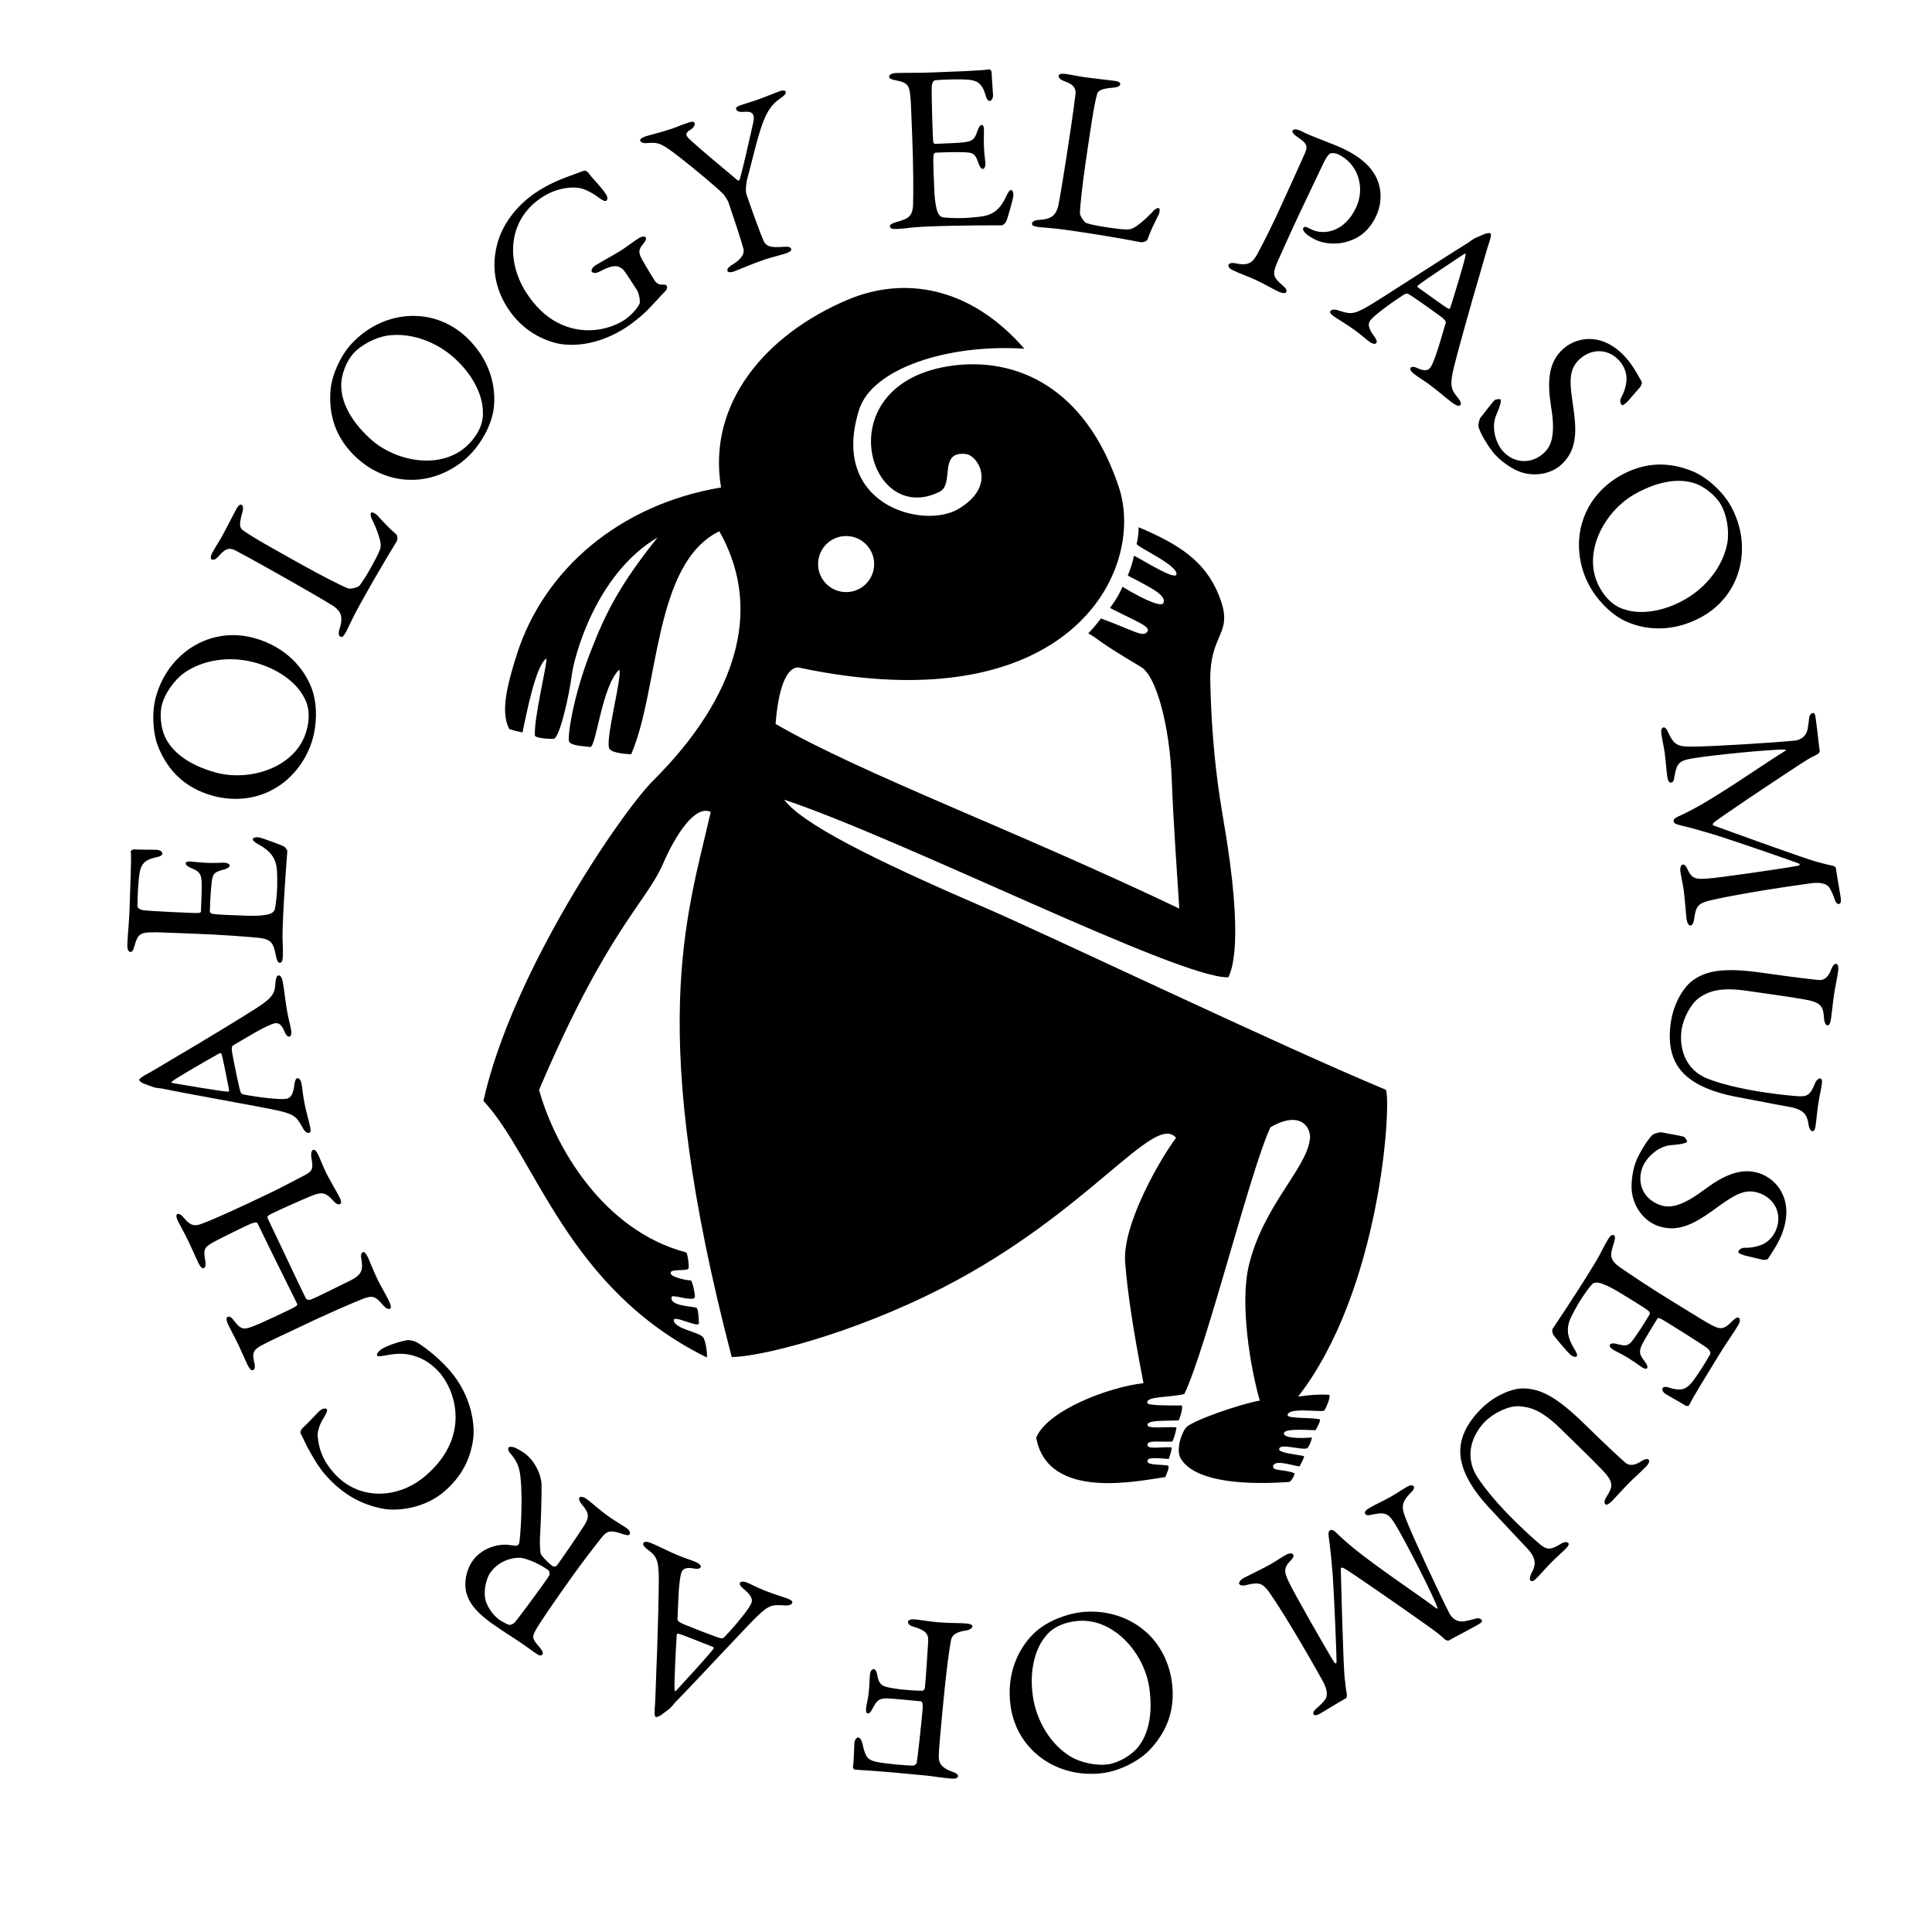 <svg xmlns="http://www.w3.org/2000/svg" viewBox="0 0 800 800" style="enable-background:new 0 0 800 800" xml:space="preserve">
    <style>
    .rotateText {
	  animation: spin 60s linear infinite;
	  transform-origin: center;
	  transform-box: fill-box;
    }
    @keyframes spin {
      from { transform: rotate(0deg); }
      to { transform: rotate(360deg); }
    }
    </style>
    <switch>
        <g>
            <linearGradient id="SVGID_1_" gradientUnits="userSpaceOnUse" x1="0" y1="0" x2=".707" y2=".707">
                <stop offset="0" style="stop-color:#dedfe3"/>
                <stop offset=".174" style="stop-color:#d8d9dd"/>
                <stop offset=".352" style="stop-color:#c9cacd"/>
                <stop offset=".532" style="stop-color:#b4b5b8"/>
                <stop offset=".714" style="stop-color:#989a9c"/>
                <stop offset=".895" style="stop-color:#797c7e"/>
                <stop offset="1" style="stop-color:#656b6c"/>
            </linearGradient>
            <path d="M550.37 577.6s-4.11-.58-12.83.7c34.11-44.04 38.6-120.52 36.36-127.02-45.44-18.93-138.38-63.52-167.32-75.99-46.33-19.97-74.58-34.41-81.9-44.16 49.72 16.56 163.92 74.24 183.93 73.54 1.16-2.33 6.92-13.72-2.09-65.59-4.46-25.67-5.04-45.23-5.35-56.06-.62-21.86 10.23-19.69 3.57-36.44-5.62-14.11-16.35-21.13-33.25-28.26 0 1.94-.31 5.04-.85 6.98 1.05 1.62 17.15 8.82 16.51 12.54-.47 2.74-15.33-6.81-17.6-7.73-.29 1.9-1.55 5.89-2.56 8.22 10.37 5.38 16.08 8.25 14.73 11.4-.64 1.5-6.49-.44-16.9-6.75-1.63 3.57-2.71 5.32-5.19 8.76 11.09 5.74 17.27 7.73 15.35 9.98-1.86 2.17-5.16-.46-19.07-5.64-1.32 1.55-2.07 2.85-5.27 6.2 5.04 2.79 2.12 2.17 21.85 13.92 6.51 3.88 11.91 25.06 12.72 46.83.71 19.14 2.45 42.09 3.1 53.19-68.54-32.72-130.87-55.51-167.16-76.45 2.09-26.52 10-23.26 10-23.26C442.8 300 474.83 236.3 463.26 201.61c-13.96-41.87-42.98-53.57-68.62-50.24-52.79 6.86-35.57 67.34-5.55 52.24 6.27-3.15-.72-17 10.91-15.6 4.86.58 13.03 13.03-3.04 22.68-14.64 8.8-53.8-1.63-41.17-41.17 5.35-16.75 36.28-27.21 68.38-25.12-22.77-26.17-50.24-30-73.27-20.24-33.79 14.33-58.15 42.8-52.33 77.69-42.1 7.06-73.42 34.04-84.59 69.24-4.07 12.82-6.79 23.81-3.1 30.78 2.69.93 5.48 1.4 5.48 1.4 1.43-6.55 5.43-28.14 9.96-30.59-.23 4.77-5.12 24.03-4.85 31.81.05 1.35 7.2 1.51 7.79 1.45 2.44-.24 6.49-18.13 7.56-26.78.73-5.9 9.22-41.02 35.47-56.61-15.38 19.29-21.31 30.6-27.92 47.76-7.47 19.35-9.46 35.49-8.71 36.79 1.06 1.84 6.42 1.85 8.72 2.21 2.46.39 4.79-25.32 12.02-31.98 1.49 2.24-6.2 30.08-3.99 32.83 1.58 1.97 8.05 2.05 8.94 2.17 11.68-26.87 9.07-79.08 36.52-92.34 26.05 46.29-13.03 88.85-27.45 103.27-13.17 13.17-58.38 79.32-70.24 132.58 21.86 23.49 34.67 77.8 92.51 106.26.31-1.78-.59-7.21-1.55-8.37-1.86-2.25-11.32-3.33-12.14-6.84-.67-2.84 10.4 3.21 10.4 1.06 0-.66-.17-6.19-1.05-6.45-2.33-.72-11.33-.7-10.23-4.59 1.18-.81 8.23 1.99 9.54.41.41-.5-.99-7.21-1.63-7.15-1.47.13-9.03-1.49-8.26-3.2-.23-1.63 6.98-.5 7.33-1.76.35-1.26-.48-6.48-.99-6.61-34.37-9.07-54.32-43.75-60.9-67.28 28.19-66.31 44.49-77.72 51.34-93.66 5.15-11.98 13.37-24.57 19.76-21.44-10.23 44.35-26.67 90.25 8.68 225.7 11.16 0 48.98-9.03 87.46-28.76 60.47-31.01 87.6-72.8 96.54-61.99-6.05 7.86-22.33 35.66-21.09 51.48.96 12.22 3.1 26.98 7.6 50.09-14.54 1.63-39.79 11.28-44.44 22.56 4.88 26.63 43.21 17.61 53.43 16.36.48-1.13 2.14-4.57 1.01-4.81-2.19-.46-8.14-.08-8.37-1.63-.3-1.97 3.57-1.47 8.84-1.09.58-1.98 1.22-3.35 1.16-4.81-4.5-.31-10.08 1.01-10-1.09.08-2.09 5.58-1.01 10.33-1.33 1.11-2.44 1.57-4.83 1.69-5.88-4.81-.31-12.02.78-12.02-1.01 0-2.02 7.04-1.62 12.92-1.85.8-1.54 1.79-5.32 1.33-6.19-6.31 0-14.1.06-14.32-1.03-.59-2.9 9.15-2.17 15.35-3.72 9.3-19.54 27.28-92.53 35.65-110.44 13.04-7.56 17.23.81 16.28 5.35-1.69 12.06-19.5 27.57-25.26 52.06-3.72 15.82.62 42.02 4.57 55.75-8.44 1.53-27.54 8.18-30.41 11.05-1.81 1.81-4.5 9.29-2.33 12.95 7.84 13.22 43.02 9.71 44.71 9.73 1.02.01 2.53-2.84 2.36-3.64-3.95-1.74-9.51-.7-8.76-3.1.9-2.89 9.43.44 10.93.23.93-1.86 1.52-2.73 1.88-4.19-2.28-.6-10.31-1.29-10.36-2.79-.12-2.91 9.11.47 11.68-.49.77-1.17 1.31-1.88 1.93-4.47-1.01.16-11.98.89-11.63-1.78.31-2.38 12.92-.91 13.15-1.31.28-.51 1.83-3.23 1.82-4.27-1.48-1.05-13.51-.25-13.45-1.86.12-3.37 13.2-1.22 15.12-1.86.68-.64 3.01-6.31 2.08-6.54zM350.36 221.96c6.41 0 11.61 5.2 11.61 11.61s-5.2 11.61-11.61 11.61-11.61-5.2-11.61-11.61 5.2-11.61 11.61-11.61z" id="Black_and_White"/>
            <g id="Circle_Text" class="rotateText">
                <circle cx="406.8" cy="382.61" r="289.51" style="fill:none"/>
                <path d="M400.57 29.4c3.26-.14 7.61-.42 9.09-.68.29-.11.82.56.94 1.05.19 4.55.51 7.41.59 9.39.06 1.39-.49 2.6-1.38 2.63-.89.04-1.44-1.33-1.68-2.31-1.5-5.19-3.72-6.09-6.91-6.45-2.59-.29-9.72-.19-14.06.19-.2.01-1.26.55-1.37 2.83-.09 2.48.38 21.09.64 22.56.11.39.24.98.73.96l6.43-.27c9.3-.39 9.68-.8 11.27-5.42.53-1.51 1.1-2.13 1.7-2.15.69-.03.95 1.35.88 2.14-.08 2.78-.1 4.76 0 7.13.11 2.67.37 4.05.55 6.02.17 1.78-.28 2.88-.97 2.91-.69.03-1.43-1.03-1.77-2.11-1.57-4.49-1.98-4.77-8.03-4.82-3.17-.07-7.13.1-9.8.21-.4.02-.86.73-.85.93-.31 2.09.17 11.29.35 15.54.12 2.87.67 6.61 1.33 8.17.44 1.17 1.27 1.93 1.97 2.1 1.69.23 5.07.48 9.03.32 1.19-.05 7.22-.4 9.37-1.08 3.13-.92 5.72-2.91 7.91-7.66 1-2.22 1.57-2.84 2.16-2.86.69-.03 1.05 1.54.9 2.64-.07.8-2.46 9.81-3.12 10.73-.28.41-1.14 1.24-1.63 1.26-1.09.04-16.06-.12-32.18.55-5.24.22-7.4.8-11.16.96-1.88.08-2.98-.07-3.02-1.16-.03-.69 1.14-1.24 2.7-1.7 4.9-1.39 6.75-2.16 6.92-7.52.12-4.17.13-15.86-.38-28.12-.49-11.77-.48-13.85-.79-16.71-.38-4.34-1.42-5.49-5.81-6.3-2.1-.41-2.91-.77-2.94-1.56-.04-.89 1.33-1.44 2.71-1.5 4.65-.19 8.52.04 15.15-.24l14.53-.6zM441.47 30.65c2.65.39 4.38.84 7.22 1.25 3.82.56 10.52 1.24 12.88 1.58 1.76.26 2.39.75 2.29 1.44-.1.69-.97 1.16-2.5 1.34-5.87.44-6.71 1.42-7.12 2.86-1.23 4.32-2.68 14.22-4.79 28.71-1.12 7.64-2.2 17.09-2.28 20.38 0 1.4 2.02 4 2.79 4.21 2.49.76 6.1 1.39 9.33 1.86 2.74.4 5.5.7 7 .72.8.02 1.97.19 4.19-1.29 1.57-1.17 3.35-2.41 6.54-5.75 1.33-1.61 2.27-1.87 2.76-1.8.49.07.62 1.19 0 2.7-2.27 4.57-3.25 6.53-4.58 10.14-.25 1.06-2.2 1.38-2.59 1.32-1.18-.17-10-2.06-29.89-4.96-6.66-.97-11.34-1.16-12.71-1.36-1.86-.27-2.81-.61-2.68-1.49.1-.69 1-1.35 2.61-1.42 5.54-.29 7.19-1.95 8.24-5.7.55-2.42 3.12-17.95 5.2-32.16.57-3.92 1.56-10.68 1.93-13.92.22-2.17 0-4.1-4.48-5.66-1.9-.68-2.57-1.58-2.47-2.26.1-.68.95-1.06 3.11-.74zM554.05 63.86c-.99-.46-2.05-.52-2.98-.41-.48.1-1.44.97-2.53 3.08-.97 1.84-6.17 12.96-11.08 23.23-3.82 8.16-7.12 15.69-8.17 17.93-2.64 5.87-2.25 6.92 1.69 10.41 1.5 1.25 2 2.03 1.62 2.84-.38.81-2.12.32-3.46-.31-2.24-1.05-5.3-2.92-9.25-4.76-2.6-1.22-6.45-2.58-9.22-3.88-1.53-.71-2.3-1.62-1.92-2.43.29-.63 1.44-.75 2.46-.6 5.53 1.27 7.35-.06 9.34-3.61 2.33-4.27 5.94-11.54 8.04-16.02 1.38-2.96 10.1-22.05 11.35-24.97 1.42-3.27 2.1-4.48-2.59-7.55-1.67-1.11-2.4-2.11-2.15-2.65.34-.72 1.44-.75 2.65-.29.67.2 2.15 1.01 2.96 1.38 3.59 1.68 10.83 4.19 15.31 6.29 8.16 3.82 12.44 8.44 14.29 13.13 2.38 6.14.88 11.67-.5 14.63-3.73 7.98-9.13 9.94-12.78 10.96-3.25.88-8.3.93-12.16-.88-.99-.46-3.28-1.64-4.46-2.85-.87-.95-1.11-1.61-.85-2.15.17-.36.74-.64 1.45-.3l2.24 1.05c4.75 2.22 13.36 1.11 18.18-9.2 3.82-8.14.95-18.12-7.48-22.07zM616.88 99.66c-.94 2.63-2.2 7.22-3.72 12.48-4.36 14.71-9.92 34.92-10.95 39.19-2.15 8.48-1.33 10.06 1.62 13.56.99 1.33 1.33 2.2.93 2.76-.41.56-1.32.63-3.32-.83-2.64-1.93-6.27-5.19-9.79-7.75-2.56-1.87-3.8-2.52-5.79-3.98s-2.07-2.37-1.78-2.77c.29-.4 1.24-.69 2.85.12 4.42 2 5.27.17 6.18-1.74 1.75-3.75 3.6-10.48 5.5-16.94.15-.38.18-1.09-2.13-2.78-4.4-3.21-11.5-8.27-13.35-9.25-.32-.23-1.01-.13-1.35 0-5.87 3.68-12.91 8.96-14.37 10.96-.7.96-1.37 2.55 1.41 6.3 1.07 1.39 1.52 2.46 1.11 3.02-.58.8-1.96.16-3-.59-1.36-.99-3.18-2.69-6.14-4.85s-7.41-4.79-8.61-5.67c-1.44-1.05-1.61-1.66-1.25-2.14.35-.48 1.43-.79 2.93-.32 4.99 1.56 6.21 2.08 12.32-1.43 4.81-2.74 31.56-20.23 40.87-25.94 1.3-.77 1.73-1.19 2.24-1.55.25-.18.76-.54 1.55-.95 1.06-.45 3.05-1.33 4.25-1.8 1.03-.23 1.64-.4 2.04-.11.31.22.39.77-.25 3zm-16.35 27.78c1.62-5.07 6.21-20.1 6.31-21.75.11-.65.01-.85-.64-.47-4.24 2.79-16.57 10.95-19.02 12.96-.31.26-.33.62-.01.85 3.26 2.25 9.84 7.18 12.65 8.86.08.07.61-.15.71-.45zM679.81 158.08c.25.57-.46 2.01-.61 2.14-1.27 1.4-5.01 5.83-5.3 6.1-1.25 1.12-1.99 1.79-2.45 1.27-.53-.59-.81-1.94-.04-3.16 1.86-3.27 2.28-7.24 2.06-8.37-.16-2.25-1.08-4.62-3-6.75-4.43-4.94-11.29-5.16-16.23-.73-5.23 4.7-4.14 10.5-2.66 20.89 1.26 9.11 1.47 17.05-5.16 23-3.68 3.31-9.66 4.95-15.81 3.29-3.66-.97-8.67-4.32-11.65-7.64-2.12-2.36-5.81-8.09-6.75-11.37-.22-1.13.54-3.55.83-3.81 2.17-2.62 4.75-6.26 5.93-7.32.29-.26 2.06-.52 2.33-.23.53.59-.39 3.41-1.75 6.5-2.33 5.55.19 12.07 2.71 14.87 4.56 5.08 11.61 5.67 16.92.91 3.09-2.78 5.09-7.23 3.07-19.4-1.57-9.9-1.27-18.16 4.99-23.78 3.46-3.11 8.17-4.54 12.63-4.02 4.11.43 8.77 2.5 13.4 7.66 3.24 3.6 5.57 8.42 6.54 9.95zM704.74 255.39c-12.1 6.75-23.9 5.51-31.92 1.71-6.84-3.32-12.06-9.82-14.51-14.23-4.92-8.82-5.79-19.33-2.68-27.98 2.54-7.43 8.1-13.93 15.54-18.07 10.63-5.93 20.58-5.36 29.53-1.74 5.82 2.31 12.56 8.3 15.94 14.35 9.24 16.6 4.53 36.8-11.9 45.96zm-3.62-55.45c-5.84-1.73-13.96-1.05-24.08 4.59-12.88 7.19-22.36 24.94-14.64 38.78 4 7.18 8.95 8.72 10.52 9.1 5.04 1.72 14.21 1.71 24.5-4.03 9.42-5.26 16.23-14.38 17.85-23.67.88-5.14-.35-11.6-2.57-15.57-2.02-3.65-6.86-7.87-11.58-9.2zM751.91 297.98c.88 6.37.83 7.48 1.62 13.17.03.2-.65 1.09-1.13 1.26-3.47 1.68-4.46 2.42-8.41 4.96-10.81 7.09-32.77 21.73-34.45 23.36-.27.24-.48.87-.16 1.02 1.79.65 38.95 14.2 43.28 15.2.41.04 3.96 1.15 6 1.47.5.03 1.5.69 1.52.89.49 3.53 1.88 11.43 2.01 12.32.18 1.27.16 2.58-.73 2.7-.69.09-1.38-.61-1.92-2.33-.51-1.53-1.09-2.85-1.89-4.24s-2.87-2.7-7.97-1.99c-27.26 3.78-39.57 6.58-42.28 7.25-4.33 1.2-5.16 2.41-5.88 7.31-.15 1.82-.81 2.81-1.5 2.91-.78.11-1.46-1.2-1.67-2.67-.15-1.08-.71-8.7-1.21-12.33-.26-1.86-1-5.06-1.33-7.41-.15-1.08.03-2.7 1.01-2.84.88-.12 1.54.99 2.12 2.31 1.73 3.86 4.02 3.74 7.69 3.53 4.47-.22 32.88-4.35 37.84-5.34.69-.09 1.22-.57.16-1.02-2.01-.82-25.11-8.82-33.68-11.53-5.43-1.65-10.84-3.2-14.87-4.14-2.99-.69-2.96-1.19-3.06-1.88-.08-.59.62-1.29 1.66-1.73 2.36-1.03 5.44-2.55 9.89-5.07 12.21-7.09 26.59-17.28 34.43-22.06.65-.39.7-.7-.39-.65-4.23-.21-29.09 2.13-38.07 3.67-4.97.89-6.24 1.86-7.12 7.08-.29 2.24-.61 2.78-1.5 2.91-.79.11-1.33-.92-1.54-2.48-.43-3.14-.71-7.3-1.06-9.85-.33-2.35-1.04-5.35-1.38-7.81-.2-1.47-.06-2.59 1.02-2.74.39-.05 1.17.54 1.64 1.77 2.61 5.84 4.36 6.19 10.06 6.2 6.9.04 35.45-1.71 42.83-2.53.78-.11 4.48-.82 5.08-5.2.26-1.73.48-3.06.59-4.38.1-.71.67-1.69 1.35-1.79 1.01-.13 1.1.56 1.4 2.72zM761.13 402.11c-.59 4.12-1.23 6.42-1.75 10.05-.52 3.63-.86 7.38-1.17 9.54-.27 1.86-.73 2.99-1.52 2.88-.78-.11-1.31-1.29-1.44-3.21-.18-3.63-.89-5.63-4.72-6.78-3.16-.96-13.37-2.33-27.28-4.33-11.07-1.6-15.64.25-19.51 2.79-3.43 2.31-6.7 8.34-7.44 13.43-.92 6.37.65 16.3 11.08 20.3 5.02 1.92 13.11 4.09 24.28 5.7 6.37.92 11.51 1.36 12.7 1.43 3.77.24 5.24-.25 7.3-5.55.34-.95 1.37-1.9 2.06-1.8.59.08.9.73.66 2.4-.35 2.45-1.04 5.15-1.5 8.29-.58 4.02-.68 6.1-1.07 8.85-.23 1.57-.65 2.41-1.43 2.29-.59-.08-1.16-.97-1.45-2.41-.57-4.38-1.95-6.58-8.1-7.67-4.2-.71-14.99-2.86-20.06-3.79-16.98-2.95-24.92-8.89-27.83-16.51-1.9-4.88-1.72-10.25-1.1-14.56 1.27-8.82 5.84-14.86 8.34-16.9 5.98-4.74 13.48-6.06 29.94-3.69 14.11 2.03 21.99 2.87 23.28 2.96 1.89.07 3.66-1.07 4.98-4.68.46-1.13 1.11-2.14 1.99-2.01.78.08.99 1.41.76 2.98zM732.13 521.2c-.39.49-1.99.52-2.18.45-1.83-.47-7.49-1.74-7.86-1.88-1.58-.59-2.5-.94-2.26-1.59.28-.74 1.34-1.61 2.78-1.5 3.75.13 7.47-1.33 8.38-2.05 1.92-1.18 3.59-3.1 4.59-5.79 2.33-6.21-.65-12.4-6.86-14.72-6.58-2.46-11.23 1.19-19.75 7.31-7.49 5.34-14.43 9.19-22.78 6.07-4.64-1.73-8.86-6.27-10.23-12.49-.84-3.7-.18-9.69 1.38-13.86 1.11-2.97 4.49-8.89 6.95-11.25.9-.72 3.39-1.16 3.77-1.02 3.33.72 7.75 1.31 9.24 1.87.37.14 1.42 1.59 1.28 1.96-.28.74-3.21 1.23-6.57 1.46-6 .5-10.61 5.76-11.93 9.28-2.39 6.4.35 12.92 7.02 15.42 3.89 1.46 8.76 1.16 18.62-6.25 8.05-5.97 15.51-9.53 23.39-6.58 4.36 1.63 7.8 5.14 9.4 9.33 1.52 3.84 1.84 8.93-.59 15.42-1.7 4.54-4.89 8.84-5.79 10.41zM703.91 573.97c-1.7 2.79-3.88 6.56-4.49 7.93-.07.3-.92.37-1.39.19-3.89-2.37-6.44-3.7-8.13-4.73-1.18-.72-1.89-1.85-1.42-2.61.46-.76 1.9-.46 2.85-.12 5.15 1.63 7.13.29 9.2-2.16 1.68-1.99 5.56-7.97 7.66-11.8.1-.17.25-1.36-1.59-2.71-2.01-1.46-17.75-11.4-19.12-12.01-.39-.12-.95-.35-1.21.08l-3.35 5.5c-4.84 7.95-4.71 8.49-1.75 12.38.96 1.28 1.16 2.1.85 2.6-.36.59-1.65.04-2.27-.46-2.26-1.61-3.9-2.73-5.93-3.96-2.28-1.39-3.57-1.94-5.31-2.89-1.57-.84-2.25-1.83-1.88-2.42.36-.59 1.65-.62 2.74-.3 4.61 1.19 5.07 1 8.47-4 1.82-2.6 3.88-5.98 5.27-8.26.21-.34-.13-1.12-.3-1.23-1.57-1.42-9.48-6.13-13.12-8.35-2.45-1.49-5.87-3.12-7.53-3.43-1.22-.28-2.31-.02-2.84.47-1.13 1.28-3.22 3.95-5.28 7.33-.62 1.01-3.68 6.22-4.3 8.39-.97 3.12-.76 6.38 1.98 10.83 1.29 2.06 1.49 2.88 1.18 3.39-.36.59-1.87.02-2.69-.72-.62-.5-6.79-7.5-7.19-8.56-.18-.46-.4-1.63-.14-2.06.57-.93 9.03-13.28 17.43-27.06 2.73-4.48 3.44-6.6 5.4-9.81.98-1.61 1.71-2.43 2.64-1.87.59.36.4 1.63-.09 3.19-1.56 4.84-1.95 6.81 2.41 9.93 3.39 2.42 13.11 8.92 23.59 15.31 10.06 6.13 11.78 7.3 14.34 8.63 3.82 2.1 5.35 1.87 8.46-1.33 1.51-1.52 2.26-1.99 2.93-1.57.76.46.46 1.9-.26 3.09-2.42 3.97-4.77 7.06-8.22 12.73l-7.6 12.45zM681.53 607.34c-2.91 2.97-4.78 4.46-7.34 7.08-2.56 2.62-5.05 5.45-6.57 7-1.32 1.34-2.36 1.99-2.92 1.43-.57-.55-.3-1.82.73-3.44 2-3.03 2.6-5.07.19-8.26-1.99-2.64-9.42-9.77-19.47-19.6-8-7.82-12.77-9.03-17.4-9.26-4.13-.16-10.33 2.78-13.93 6.46-4.5 4.6-9.09 13.54-3.03 22.93 2.92 4.52 8.17 11.04 16.24 18.93 4.6 4.5 8.49 7.89 9.41 8.65 2.9 2.42 4.37 2.89 9.17-.17.83-.57 2.23-.73 2.73-.24.43.42.29 1.12-.88 2.32-1.73 1.77-3.88 3.54-6.1 5.81-2.84 2.9-4.15 4.53-6.09 6.51-1.11 1.13-1.94 1.56-2.51 1.01-.42-.42-.37-1.47.25-2.8 2.13-3.88 2.31-6.47-2.01-10.97-2.97-3.05-10.42-11.16-13.96-14.9-11.97-12.4-14.88-21.89-12.73-29.75 1.34-5.06 4.66-9.29 7.7-12.41 6.23-6.37 13.49-8.55 16.71-8.73 7.63-.29 14.46 3.06 26.35 14.69 10.19 9.97 16.06 15.29 17.05 16.12 1.48 1.17 3.58 1.29 6.78-.85 1.04-.64 2.16-1.07 2.79-.45.57.56-.05 1.76-1.16 2.89zM611.46 673.04c-5.61 3.15-6.66 3.51-11.66 6.32-.17.1-1.25-.21-1.58-.59-2.83-2.61-3.88-3.27-7.69-6.01-10.55-7.47-32.2-22.57-34.33-23.53-.32-.16-.98-.13-1.01.23.05 1.9 1.01 41.44 1.67 45.84.11.39.37 4.1.82 6.12.16.48-.1 1.64-.27 1.74-3.11 1.74-9.95 5.93-10.73 6.37-1.12.63-2.34 1.09-2.78.31-.34-.6.06-1.51 1.47-2.64 1.24-1.04 2.25-2.06 3.25-3.3 1-1.25 1.46-3.66-1.06-8.15-13.47-24-20.58-34.43-22.19-36.7-2.7-3.59-4.13-3.92-8.96-2.81-1.75.53-2.91.27-3.25-.33-.39-.69.58-1.8 1.87-2.53.95-.53 7.84-3.83 11.03-5.62 1.64-.92 4.34-2.78 6.42-3.94.95-.53 2.52-.96 3.01-.1.44.78-.36 1.79-1.37 2.81-2.96 3.02-2.02 5.11-.48 8.45 1.84 4.08 16.06 29.01 18.79 33.27.34.6.97.93 1.01-.23.03-2.17-.96-26.59-1.57-35.56-.45-5.65-.98-11.25-1.58-15.35-.46-3.04.02-3.19.63-3.53.52-.29 1.42.11 2.22.91 1.82 1.82 4.36 4.13 8.33 7.36 11.06 8.78 25.79 18.44 33.11 23.98.6.46.91.4.46-.6-1.35-4.01-12.61-26.3-17.33-34.1-2.64-4.3-4.01-5.12-9.19-4.04-2.19.55-2.82.45-3.25-.33-.39-.69.37-1.57 1.75-2.34 2.76-1.55 6.53-3.33 8.78-4.59 2.07-1.16 4.6-2.92 6.76-4.14 1.29-.73 2.39-1 2.92-.05.2.35-.07 1.29-1.05 2.18-4.48 4.56-4.17 6.32-2.1 11.62 2.48 6.44 14.54 32.37 18 38.94.39.69 2.4 3.87 6.7 2.83 1.71-.39 3.03-.68 4.29-1.05.7-.17 1.82 0 2.16.6.49.87-.12 1.21-2.02 2.28zM418.47 706.48c-1.94-13.72 3.47-24.29 9.91-30.39 5.57-5.19 13.51-7.71 18.51-8.41 10-1.41 20.12 1.56 27.07 7.58 6.01 5.05 10.07 12.58 11.26 21.01 1.7 12.06-2.42 21.14-9.02 28.17-4.25 4.6-12.27 8.73-19.13 9.7-18.83 2.65-35.97-9.03-38.6-27.66zm53.04 16.61c3.72-4.82 6.01-12.65 4.4-24.12-2.06-14.61-15.21-29.85-30.9-27.64-8.14 1.15-11.36 5.2-12.28 6.53-3.42 4.08-6.71 12.65-5.07 24.31 1.51 10.69 7.57 20.33 15.65 25.19 4.48 2.67 10.94 3.86 15.45 3.22 4.12-.57 9.8-3.57 12.75-7.49zM370.07 733.96c-5.92-.55-15.01-1.1-15.8-1.17-.5.05-1.15-.5-1.09-1.1.46-2.84.39-6.33.6-9.69.02-1.29.74-2.62 1.63-2.53.79.07 1.48 1.23 1.88 3.26 1.13 4.98 2.13 5.97 5.33 6.76 3.31.81 13.17 1.62 15.26 1.62 1-.01 1.67-.84 1.7-1.13.42-2.35 1.82-15.24 2.42-21.75.25-2.66-.15-3.69-.65-3.74-3.84-.36-11.82-1.2-14.2-1.22-3.08.01-4.05.82-5.75 4.04-.72 1.33-1.21 2.27-2.09 2.19-.69-.06-.79-1.07-.68-2.25.12-1.28.91-4.39 1.07-6.16.44-4.73.33-5.64.53-7.81.1-1.08.7-2.22 1.69-2.13.49.05 1.02.79 1.29 2.21.64 3.84 1.77 4.44 3.6 5.11 1.07.3 4.59.92 6.56 1.11 1.87.17 6.6.62 8.7.51.29.03.76-.72.9-1.11.27-1.86 1.16-15.7 1.33-18.57.19-3.07.17-5.06-6.12-6.83-1.45-.43-2.27-1.21-2.19-2.09.06-.59 1-1.1 2.87-.93 2.56.24 5.59.82 9.34 1.17 3.94.37 9.72.31 11.79.5 1.97.18 2.72.65 2.67 1.24-.07.79-1.23 1.48-2.85 1.72-5.44.79-5.85 3.03-6.07 4.31-.58 3.03-1.75 10.28-3.57 29.79-.86 9.27-1.4 15.08-1.45 17.66-.12 3.37 1.41 5.2 5.64 6.69 1.92.68 2.37 1.21 2.31 1.9-.07.79-1.29 1.07-2.87.93-4.34-.4-7.86-1.03-10.91-1.31l-12.82-1.2zM271.07 707.94c.27-2.77.39-7.54.59-13.01.67-15.33 1.17-36.29 1.14-40.68.03-8.75-1.14-10.08-4.86-12.77-1.28-1.06-1.83-1.81-1.57-2.45s1.13-.93 3.42 0c3.03 1.23 7.34 3.52 11.37 5.16 2.93 1.19 4.29 1.53 6.59 2.46 2.29.93 2.58 1.8 2.4 2.26-.19.46-1.04.97-2.8.57-4.78-.87-5.15 1.11-5.57 3.19-.79 4.06-.96 11.04-1.24 17.77-.06.4.09 1.1 2.75 2.19 5.04 2.05 13.15 5.24 15.19 5.74.37.15 1.01-.12 1.31-.32 4.81-4.99 10.36-11.82 11.29-14.11.45-1.1.71-2.81-2.89-5.77-1.37-1.09-2.07-2.01-1.81-2.66.37-.92 1.86-.63 3.05-.15 1.56.63 3.74 1.84 7.13 3.22 3.39 1.38 8.35 2.86 9.72 3.42 1.65.67 1.96 1.22 1.74 1.77-.22.55-1.2 1.12-2.76 1.01-5.22-.3-6.52-.51-11.61 4.37-4.01 3.82-25.72 27.27-33.38 35.06-1.07 1.06-1.39 1.57-1.79 2.05-.2.24-.61.71-1.28 1.3-.92.69-2.64 2.03-3.69 2.77-.94.47-1.5.78-1.95.6-.36-.16-.58-.67-.49-2.99zm9.14-30.91c-.34 5.31-1.16 21.01-.86 22.63.05.66.2.83.73.3 3.44-3.73 13.43-14.63 15.32-17.18.24-.33.17-.68-.2-.83-3.71-1.4-11.28-4.58-14.42-5.54-.09-.04-.55.31-.57.62zM210.3 639.66c.58.05 2.62.41 3.48.41.36.01 1.12-.54 1.18-.98.58-2.51 1.57-18.22.57-27.21-.34-4.13-1.48-7.13-4.5-10.39-.53-.62-.71-1.73-.48-2.05.34-.48 1.22-.35 1.88-.24 1.25.29 3.14 1.39 4.83 2.6 3.79 2.7 6.77 8.24 6.98 12.89.06 5.88-.26 15.02-.66 22.39-.08 2.5.09 5.66.35 6.33.09.55 2.56 3.4 4.97 5.13.56.4 1.48-.03 1.66-.28 1.06-1.31 8.2-11.66 11.29-16.51 2.25-3.5 2.17-5.26-.98-8.85-1.08-1.38-1.24-2.35-.96-2.75.58-.81 2.28.04 2.68.33 3.38 2.42 4.57 3.99 10.05 7.9 1.45 1.04 5.87 3.7 6.75 4.34 1.05.75 1.87 1.82 1.29 2.62-.46.64-1.3.29-2.63-.06-4.35-1.4-6.15-1.96-8.57.94-1.94 2.38-8.36 10.69-11.81 15.53-8.86 12.41-13.93 19.86-15.85 23.23-1.8 3.21-1.19 3.89 1.8 7.36.98 1.18 1.42 2.11.96 2.75-.4.56-1.09.68-2.87-.59-2.5-1.78-2.82-2.01-4.51-3.22-2.98-2.13-8.99-5.81-13.34-8.92-5.56-3.97-9.39-7.8-10.72-12.76-1.11-4.07-.16-9.48 2.6-13.35 3.09-4.32 8.89-6.99 14.56-6.59zm-9.42 22.22c.61 3.23 3.21 6.92 5.79 8.76.4.29 3.1 1.97 4.27 2.2.52.13 1.95-.68 2.18-1 2.25-2.65 13.6-18.03 14.33-19.57.3-.76.06-1.78-.43-2.13-4.67-3.34-9.92-5.01-11.57-5.09-3.15-.18-8.83 1.12-12.45 6.2-1.37 1.92-2.79 6.63-2.12 10.63zM128.13 600.74c-1.39-2.2-2.7-5.66-3.52-6.91-.33-.38-.45-1.58 1.26-3.07 1.57-1.37 4.53-4.6 6.04-6.18 1.5-1.44 2.92-1.62 3.44-1.03.32.37-.11 1.54-.9 2.88-2.03 2.95-3.03 6.32-2.93 7.94.52 6.77 3.01 11.29 6.52 15.32 10.47 12.02 27.1 11.05 38.37 1.23 5-4.36 8.19-8.84 10.04-13.34 4.94-11.66.76-23.24-4.51-29.29-1.24-1.42-4.65-4.88-9.1-6.38-4.58-1.79-8.59-1.57-13.29-.63-2.41.4-3.05.42-3.31.12-.65-.75.93-2.25 1.88-2.82 2.06-1.4 7.51-3.13 10.14-3.58.93-.29 2.93.2 3.96.62 1.56.74 8.4 5.42 13.93 11.76 9.17 10.52 10.64 22.76 9.74 28.81-.81 5.7-3.2 13.81-11.7 21.23-8.51 7.41-19.72 8.26-25.07 7.4-10.82-1.87-18.51-7.38-24.49-14.24-2.3-2.61-4.7-6.42-6.5-9.84zM122.92 539.62c-2.54-5.26-8.65-17.26-16.26-33.04-.26-.54-.92-.54-2.79.14-1.2.47-12.79 6.06-16.14 8-3.17 1.86-3.58 2.83-2.72 7.35.25 1.42.18 2.66-.62 3.05-.62.3-1.41-.42-2.31-2.29-.56-1.16-3.13-6.95-4.21-9.18-1.46-3.03-3.71-7.01-4.18-7.99-.69-1.43-.94-2.62-.22-2.97.54-.26 1.5.15 2.85 1.81 2.7 3.31 4.65 3.25 7.32 2.19 4.76-1.75 14.52-6.12 29.68-13.43 3.92-1.89 11.69-6.07 13.03-6.72 3.39-1.85 3.32-2.92 2.54-7.49-.16-1.46.08-2.57.7-2.87.71-.34 1.37.33 2.19 2.02.69 1.43 1.97 4.77 3.3 7.53.95 1.96 4.71 8.39 5.57 10.17.65 1.34.9 2.32.09 2.7s-1.81-.34-2.55-1.19c-3.75-4.13-4.94-4.1-11.4-1.32-3.83 1.63-10.07 4.42-14.53 6.57-1.6.77-1.7 1.26-1.36 1.97 6.66 13.82 14.87 31.52 15.9 33.21.13.27 1.28.59 1.99.25 2.41-.94 13.73-6.62 16.32-7.87 4.15-2.11 5.28-3.86 4.63-8.17-.41-2.22-.35-3.02.49-3.54.67-.43 1.58 1 2.14 2.16.3.62 2.57 6.24 4.11 9.45.99 2.05 3.15 5.62 4.61 8.65.95 1.96.93 2.85.4 3.11-.89.43-1.94-.38-2.68-1.23-3.35-3.99-4.59-4.27-8.24-2.95-3.79 1.49-14.12 5.82-28.65 12.83-1.61.77-9.9 4.55-13.73 6.62-2.95 1.64-3.94 2.78-2.93 6.91.55 2.04.22 2.97-.49 3.31-.62.3-1.54-.69-2.23-2.11-1.2-2.5-2.62-5.88-3.73-8.2-1.81-3.75-3.27-6.33-4.26-8.39-.9-1.87-.93-3.07-.39-3.33.89-.43 1.68.07 2.94 1.77 2.82 3.8 4.29 3.43 8.16 1.89 3.07-1.15 14.89-6.74 16.36-7.56 1.64-.89 1.6-1.2 1.3-1.82zM59.94 445.24c2.48-1.28 6.54-3.76 11.25-6.57 13.24-7.75 31.12-18.69 34.79-21.1 7.37-4.72 7.85-6.42 8.09-11 .19-1.65.53-2.52 1.21-2.65.68-.13 1.39.44 1.85 2.87.61 3.21 1.02 8.07 1.83 12.35.59 3.11 1.04 4.44 1.5 6.87.46 2.43-.11 3.14-.6 3.24-.49.09-1.38-.34-2-2.04-1.86-4.48-3.73-3.73-5.7-2.95-3.84 1.53-9.8 5.18-15.6 8.6-.37.17-.88.67-.35 3.49 1.01 5.35 2.73 13.89 3.41 15.88.07.39.65.78.98.92 6.8 1.33 15.55 2.29 17.98 1.83 1.17-.22 2.75-.92 3.28-5.56.17-1.74.57-2.83 1.25-2.96.97-.18 1.54 1.22 1.78 2.48.31 1.65.48 4.14 1.16 7.74.68 3.6 2.13 8.56 2.4 10.02.33 1.75.04 2.31-.55 2.42-.58.11-1.59-.4-2.35-1.77-2.58-4.55-3.11-5.76-9.96-7.38-5.38-1.3-36.86-6.82-47.55-9.03-1.47-.33-2.07-.31-2.7-.4-.31-.04-.93-.13-1.78-.37-1.08-.4-3.13-1.12-4.33-1.6-.91-.53-1.47-.83-1.56-1.32-.03-.37.28-.83 2.27-2.01zm30.93-9.09c-4.65 2.59-18.28 10.42-19.47 11.55-.53.4-.59.62.15.78 5 .87 19.58 3.34 22.74 3.55.41.02.66-.23.59-.62-.83-3.87-2.27-11.96-3.17-15.12-.03-.09-.57-.29-.84-.14zM54.14 361.69c.12-3.27.17-7.62.03-9.11-.09-.3.62-.77 1.12-.85 4.55.16 7.43.07 9.41.14 1.39.05 2.55.69 2.52 1.58-.03.89-1.44 1.34-2.43 1.5-5.29 1.1-6.36 3.24-6.96 6.39-.49 2.56-.94 9.67-.9 14.03-.01.2.45 1.3 2.72 1.58 2.47.29 21.06 1.25 22.55 1.1.4-.08 1-.16 1.01-.66l.23-6.43c.33-9.3-.05-9.71-4.54-11.65-1.46-.65-2.04-1.26-2.01-1.85.02-.69 1.42-.84 2.21-.71 2.76.3 4.74.47 7.11.55 2.67.1 4.06-.05 6.05-.08 1.78-.03 2.85.5 2.83 1.19-.03.69-1.14 1.35-2.24 1.6-4.6 1.22-4.91 1.61-5.42 7.63-.31 3.16-.45 7.12-.55 9.79-.01.4.66.91.86.92 2.06.47 11.27.7 15.52.85 2.87.1 6.64-.16 8.25-.7 1.2-.35 2.02-1.12 2.24-1.8.36-1.67.87-5.02 1.01-8.98.04-1.19.16-7.23-.36-9.42-.68-3.19-2.46-5.93-7.03-8.47-2.14-1.17-2.71-1.78-2.69-2.37.03-.69 1.62-.93 2.7-.7.79.13 9.59 3.22 10.46 3.94.38.31 1.14 1.23 1.13 1.72-.04 1.09-1.36 16-1.94 32.13-.19 5.24.23 7.44.1 11.2-.07 1.88-.3 2.96-1.39 2.92-.69-.02-1.14-1.23-1.48-2.83-1.01-4.99-1.64-6.89-6.96-7.48-4.14-.45-15.8-1.36-28.07-1.79-11.77-.42-13.85-.59-16.72-.5-4.36.04-5.58.99-6.73 5.31-.57 2.06-.99 2.84-1.78 2.81-.89-.03-1.34-1.44-1.29-2.82.17-4.65.7-8.49.94-15.12l.49-14.56zM105.24 264.19c13.36 3.68 20.91 12.84 23.95 21.18 2.54 7.17 1.7 15.46.36 20.33-2.68 9.74-9.43 17.84-17.71 21.82-7.03 3.51-15.54 4.24-23.75 1.98-11.74-3.23-18.44-10.62-22.26-19.48-2.53-5.73-3.13-14.73-1.29-21.41 5.03-18.32 22.56-29.41 40.7-24.42zm-36.33 42.06c2.95 5.33 9.21 10.55 20.38 13.62 14.22 3.92 33.44-2.09 37.64-17.36 2.18-7.92-.26-12.5-1.11-13.86-2.38-4.76-8.93-11.19-20.29-14.31-10.41-2.86-21.66-1.14-29.33 4.35-4.23 3.05-7.89 8.51-9.1 12.9-1.11 4-.61 10.4 1.81 14.66zM88.12 228.49c1.3-2.34 2.34-3.8 3.74-6.31 1.88-3.37 4.89-9.4 6.05-11.48.87-1.56 1.55-1.97 2.16-1.63.61.34.74 1.32.36 2.81-1.67 5.64-1.05 6.78.15 7.67 3.6 2.69 12.34 7.55 25.14 14.68 6.75 3.76 15.2 8.12 18.24 9.36 1.31.5 4.45-.47 4.92-1.11 1.6-2.06 3.46-5.21 5.05-8.06 1.35-2.42 2.61-4.89 3.16-6.29.3-.74.88-1.78.28-4.38-.54-1.89-1.06-3.99-3.05-8.16-1.03-1.82-.94-2.79-.7-3.22.24-.43 1.34-.16 2.53.95 3.47 3.74 4.95 5.36 7.85 7.88.9.62.51 2.55.31 2.89-.58 1.04-5.48 8.62-15.25 26.18-3.27 5.88-5.1 10.19-5.78 11.4-.92 1.64-1.57 2.41-2.35 1.98-.61-.34-.91-1.41-.4-2.94 1.7-5.29.73-7.41-2.41-9.72-2.07-1.38-15.68-9.29-28.22-16.27-3.46-1.93-9.43-5.25-12.33-6.75-1.95-.97-3.83-1.46-6.88 2.18-1.31 1.54-2.39 1.84-2.99 1.51-.59-.34-.63-1.27.42-3.17zM192.88 139.4c10.18 9.4 12.67 21 11.55 29.81-1.03 7.54-5.59 14.51-9.01 18.22-6.85 7.42-16.57 11.52-25.75 11.25-7.85-.11-15.76-3.37-22.01-9.14-8.95-8.26-11.5-17.9-10.83-27.52.38-6.25 3.98-14.52 8.68-19.61 12.88-13.97 33.55-15.77 47.37-3.01zm-51.58 20.69c.17 6.09 3.34 13.6 11.85 21.46 10.84 10.01 30.66 13.49 41.41 1.86 5.58-6.04 5.51-11.22 5.38-12.82.07-5.33-2.8-14.04-11.46-22.03-7.93-7.32-18.72-10.96-28.05-9.6-5.15.77-10.91 3.94-14 7.28-2.83 3.03-5.33 8.95-5.13 13.85zM238.17 72.04c1.89-.72 2.53-1 3.61-1.33.34-.21 1.43.04 2.27 1.38 1.35 1.96 4.96 5.3 6.96 8.49.68 1.09.65 2.16.07 2.53-.5.32-1.43-.04-2.72-.98-2.26-1.74-4.61-3.07-6.87-3.88-3.26-1.11-9.97-1-16.68 3.21-14.34 8.99-15.46 26.04-7.16 39.3 3.73 5.96 8.38 10.4 13.34 12.9 9.18 4.77 19.75 3.75 27.55-1.14 1.01-.63 4.89-3.76 6.29-6.74.41-.84-.29-4.38-.97-5.47-1.84-2.94-4.92-7.67-5.72-8.57-1.8-1.56-3.47-2.73-10.02.79-1.31.7-2.65.61-3.08-.06-.37-.59.19-1.75 1.78-2.75 1.51-.95 7.84-4.45 10.28-5.97 2.01-1.26 4.65-3.38 7.34-5.07 1.34-.84 2.53-1 2.95-.33.37.59-.24 1.67-1.04 2.64-2.04 2.33-1.63 3.36-1.39 4.49.24 1.13 3.94 7.23 6.1 10.67.84 1.34 2.12 1.71 2.7 1.7 2.04-.11 2.11.2 2.37.62.21.34.24 1.13-.52 1.96-1.25 1.37-3.68 3.82-6.37 6.8-2.98 3.27-7.86 7.03-10.63 8.76-9.4 5.89-19.09 7.75-27.1 6.35-6.17-1.27-15.26-5.16-21.57-15.22-4.68-7.47-6.86-16.73-3.76-27.08 2.34-8.01 8.61-15.91 16.75-21 6.11-3.85 11.24-5.54 15.24-7zM267.32 56.46c1.41-.48 6.44-1.66 10.85-3.15 2.62-.89 3.31-1.33 7.06-2.6 1.5-.51 2.19-.32 2.38.24.22.66-.15 1.72-1.43 2.57-3.12 1.89-2.08 2.8.05 4.79 1.86 1.78 12.7 10.96 19.23 16.38.28.22.81-.07.88-.5 1.36-4.64 4.52-18.77 5.56-23.41.83-4.04-.59-4.82-4.53-4.43-1.53.1-2.38-.55-2.6-1.21-.22-.66.84-1.22 1.87-1.57 2.44-.83 3.97-1.24 6.13-1.97 3.47-1.17 8.78-3.39 10.28-3.9 1.03-.35 2.1-.29 2.29.27.25.75-.43 1.5-1.87 2.51-4.03 2.62-5.95 5.88-7.75 10.77-2.53 7.02-4.62 16.93-6.25 22.6-.52 1.85-.82 5.29-.41 6.51 1.78 5.25 5.9 16.82 7.29 19.69 1.04 1.84 2.46 2.62 8.15 2.15 2.03-.17 2.88.17 3.1.83.25.75-.59 1.35-2.46 1.98-1.41.48-6.13 1.66-8.29 2.39-5.63 1.9-11.53 4.53-12.94 5.01-1.59.54-2.5.32-2.69-.24-.19-.56.21-1.53 2.05-2.58 4.68-2.84 4.92-5.22 4.57-6.56-1.02-3.94-4.45-14.07-6.29-19.51-.16-.47-1.45-2.44-1.99-3.09-2.74-2.84-11.75-10.34-18.57-15.66-6.63-5.07-8.2-6-12.64-5.55-1.91.23-3.01-.24-3.26-.99-.18-.54.63-1.23 2.23-1.77z"/>
            </g>
        </g>
    </switch>
</svg>
